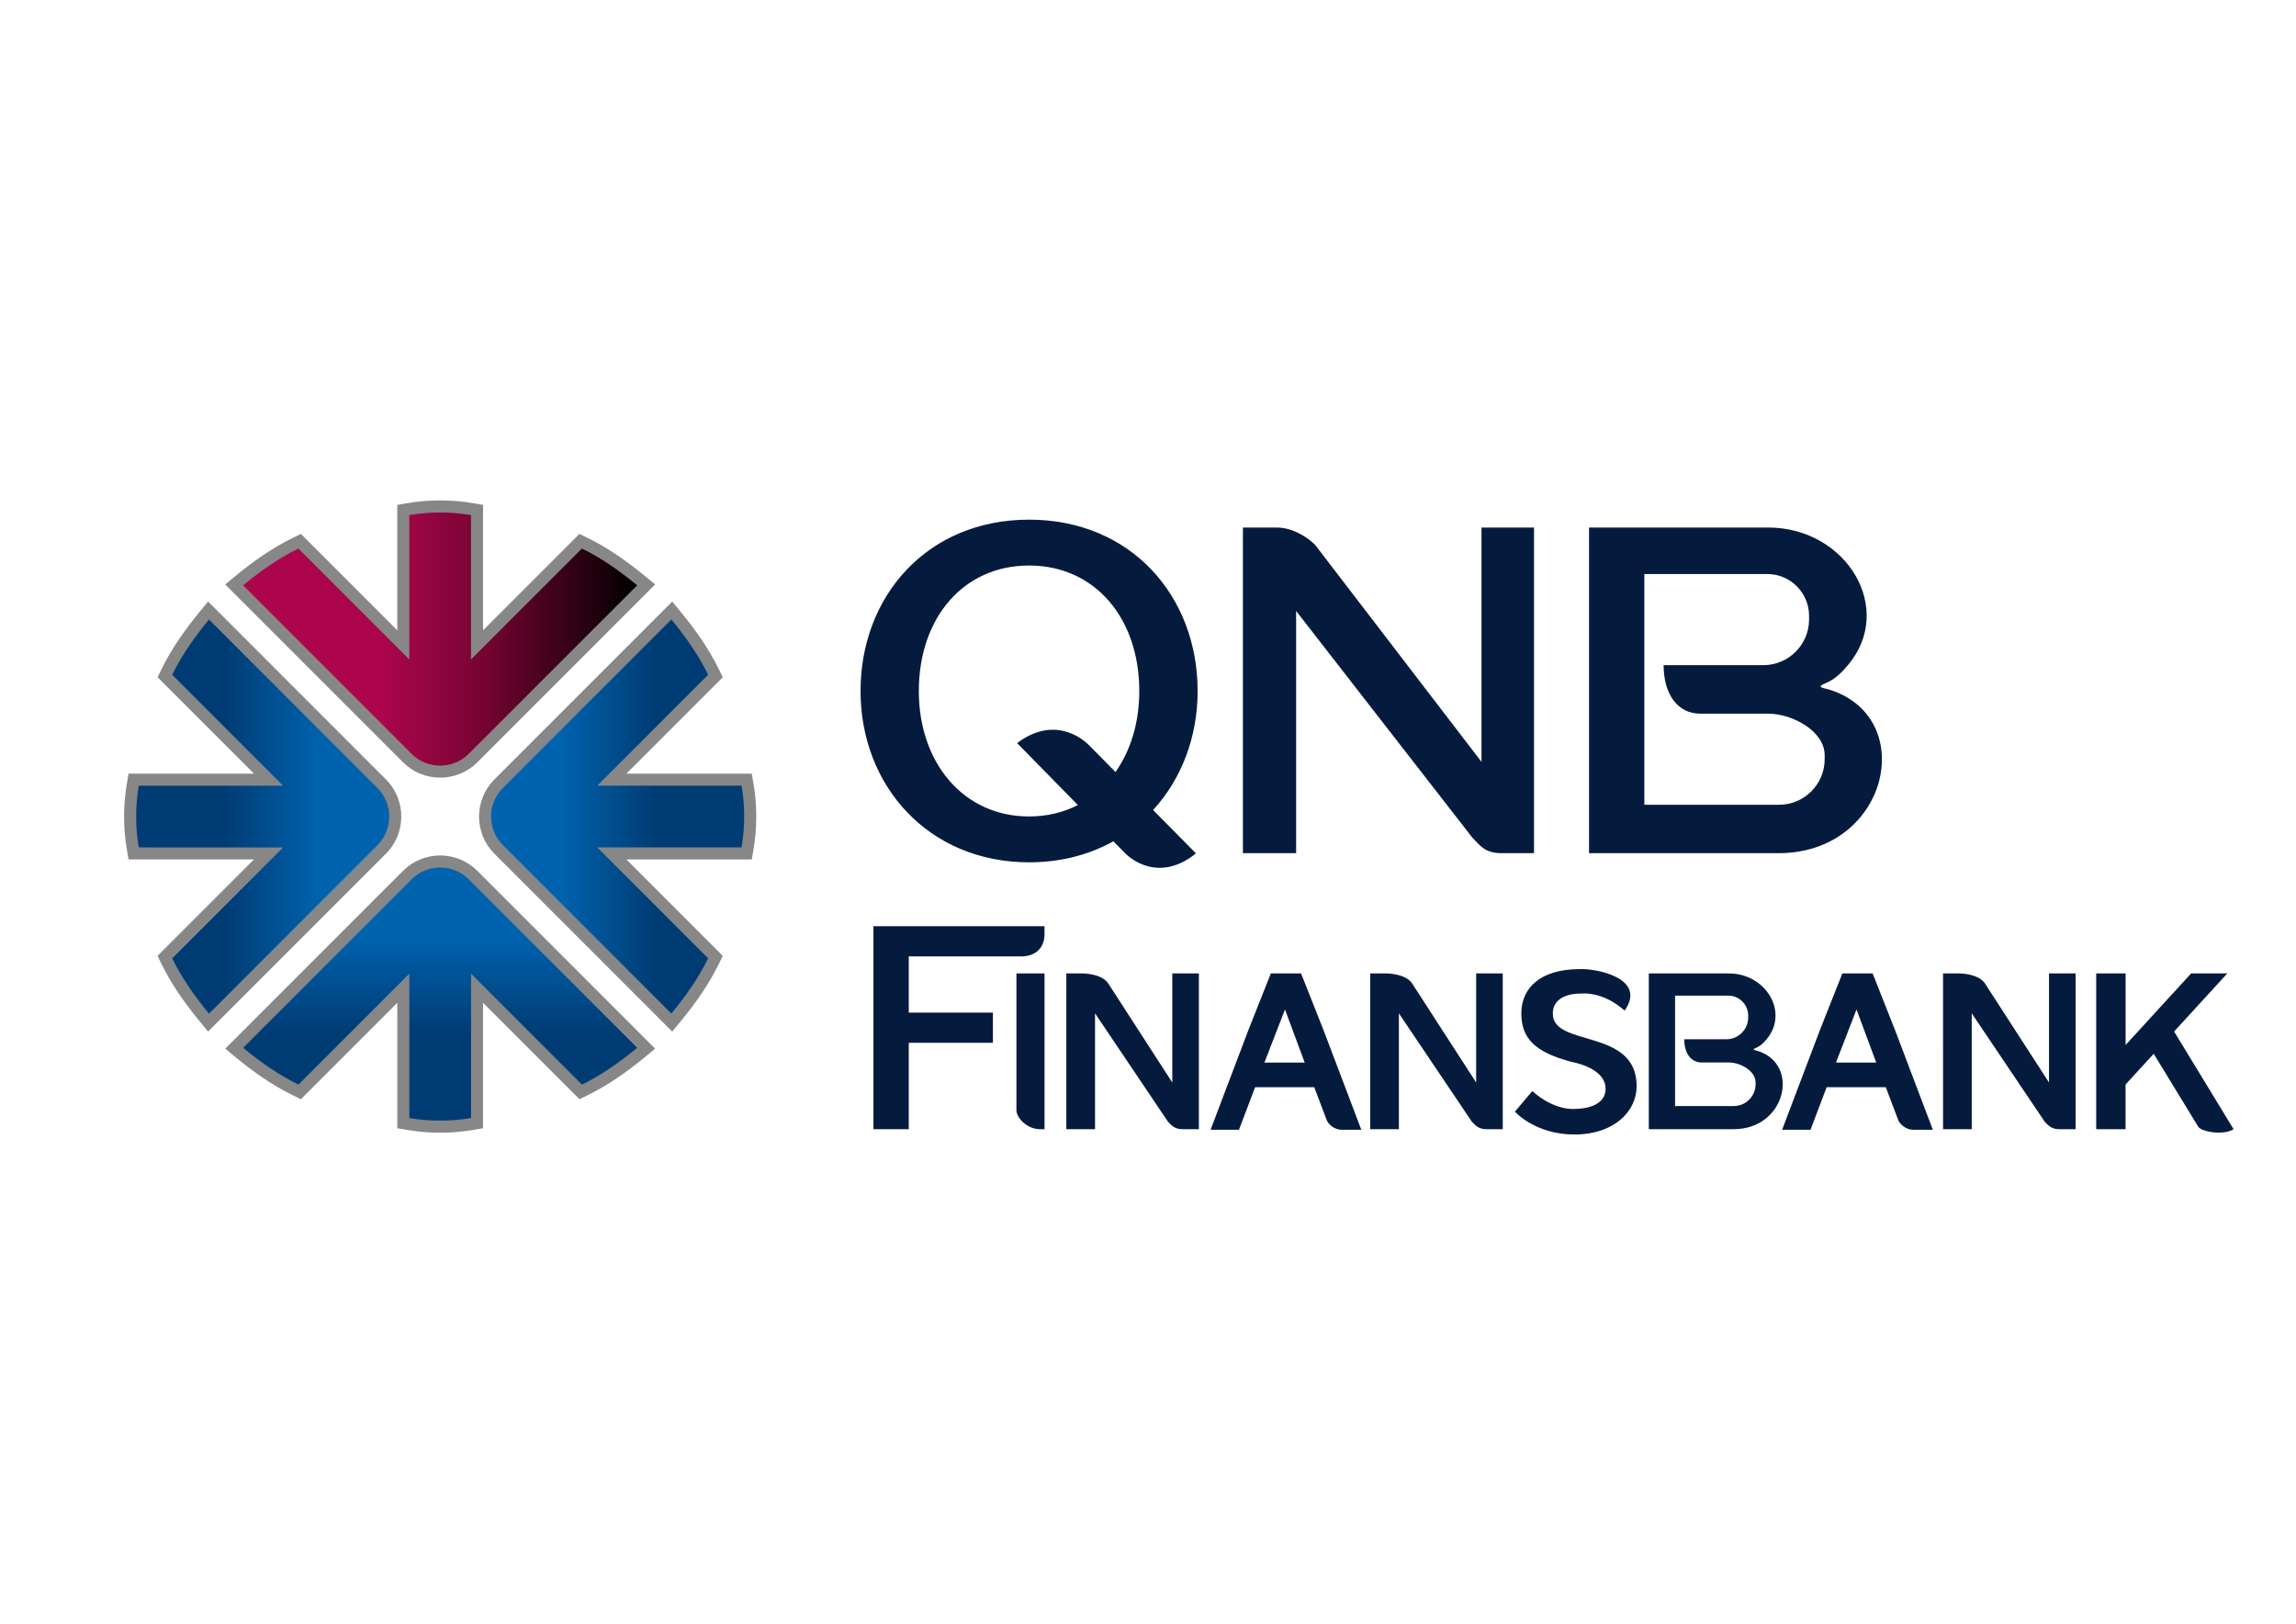 <?xml version="1.0" encoding="utf-8"?>
<!-- Generator: Adobe Illustrator 23.0.1, SVG Export Plug-In . SVG Version: 6.00 Build 0)  -->
<svg version="1.1" id="Paraf_Logo_Pantone_801C" xmlns="http://www.w3.org/2000/svg" xmlns:xlink="http://www.w3.org/1999/xlink"
	 x="0px" y="0px" viewBox="0 0 841.89 595.28" style="enable-background:new 0 0 841.89 595.28;" xml:space="preserve">
<style type="text/css">
	.st0{fill-rule:evenodd;clip-rule:evenodd;fill:#878787;}
	.st1{clip-path:url(#SVGID_2_);fill:url(#SVGID_3_);}
	.st2{clip-path:url(#SVGID_5_);fill:url(#SVGID_6_);}
	.st3{clip-path:url(#SVGID_8_);fill:url(#SVGID_9_);}
	.st4{clip-path:url(#SVGID_11_);fill:url(#SVGID_12_);}
	.st5{fill-rule:evenodd;clip-rule:evenodd;fill:#051B3E;}
</style>
<path class="st0" d="M145.68,367.64l-35.35,35.35l-2.83-1.38c-7.59-3.69-14.66-8.69-21.16-14.05l-3.76-3.1l65.22-65.22
	c3.61-3.61,8.49-5.61,13.6-5.61c5.11,0,9.98,2,13.6,5.61l65.22,65.22l-3.76,3.1c-6.5,5.36-13.56,10.36-21.16,14.05l-2.83,1.38
	l-35.35-35.35v45.99l-3.68,0.63c-3.98,0.68-8,1.01-12.04,1.01c-4.04,0-8.06-0.33-12.04-1.01l-3.68-0.63V367.64z M229.67,315.09
	l35.35,35.35l-1.38,2.83c-3.69,7.59-8.69,14.66-14.05,21.16l-3.1,3.76l-65.22-65.22c-3.61-3.61-5.61-8.49-5.61-13.6
	c0-5.11,2-9.98,5.61-13.6l65.22-65.22l3.1,3.76c5.36,6.5,10.36,13.56,14.05,21.16l1.38,2.83l-35.35,35.35h45.99l0.63,3.68
	c0.68,3.98,1.01,8,1.01,12.04c0,4.04-0.33,8.06-1.01,12.04l-0.63,3.68H229.67z M177.12,231.09l35.35-35.35l2.83,1.38
	c7.59,3.69,14.66,8.69,21.16,14.05l3.76,3.1L175,279.49c-3.61,3.61-8.49,5.61-13.6,5.61c-5.11,0-9.98-2-13.6-5.61l-65.22-65.22
	l3.76-3.1c6.5-5.36,13.56-10.36,21.16-14.05l2.83-1.38l35.35,35.35v-45.99l3.68-0.63c3.98-0.68,8-1.01,12.04-1.01
	c4.04,0,8.06,0.33,12.04,1.01l3.68,0.63V231.09z M93.13,283.64l-35.35-35.35l1.38-2.83c3.69-7.59,8.69-14.66,14.05-21.16l3.1-3.76
	l65.22,65.22c3.61,3.61,5.61,8.49,5.61,13.6c0,5.11-2,9.98-5.61,13.6L76.3,378.18l-3.1-3.76c-5.36-6.5-10.36-13.56-14.05-21.16
	l-1.38-2.83l35.35-35.35H47.14l-0.63-3.68c-0.68-3.98-1.01-8-1.01-12.04c0-4.04,0.33-8.06,1.01-12.04l0.63-3.68H93.13z"/>
<g>
	<defs>
		<path id="SVGID_1_" d="M49.93,299.36c-0.01-3.67,0.29-7.43,0.95-11.3h52.93l-40.67-40.67c3.28-6.76,7.92-13.52,13.49-20.27
			l61.78,61.78c2.88,2.88,4.32,6.68,4.32,10.47c0,3.8-1.44,7.59-4.32,10.47l-61.78,61.78c-5.57-6.76-10.2-13.52-13.49-20.27
			l40.67-40.67H50.87C50.22,306.8,49.92,303.04,49.93,299.36"/>
	</defs>
	<clipPath id="SVGID_2_">
		<use xlink:href="#SVGID_1_"  style="overflow:visible;"/>
	</clipPath>
	<linearGradient id="SVGID_3_" gradientUnits="userSpaceOnUse" x1="49.921" y1="299.365" x2="142.714" y2="299.365">
		<stop  offset="0" style="stop-color:#003C74"/>
		<stop  offset="0.35" style="stop-color:#003C74"/>
		<stop  offset="0.73" style="stop-color:#0063AF"/>
		<stop  offset="1" style="stop-color:#0063AF"/>
	</linearGradient>
	<rect x="49.92" y="227.12" class="st1" width="92.79" height="144.49"/>
</g>
<g>
	<defs>
		<path id="SVGID_4_" d="M161.4,187.89c3.67-0.01,7.43,0.29,11.3,0.95v52.93l40.67-40.67c6.76,3.28,13.52,7.92,20.27,13.49
			l-61.78,61.78c-2.88,2.88-6.68,4.32-10.47,4.32c-3.8,0-7.59-1.44-10.47-4.32l-61.78-61.78c6.76-5.57,13.52-10.2,20.27-13.49
			l40.67,40.67v-52.93C153.97,188.18,157.73,187.89,161.4,187.89"/>
	</defs>
	<clipPath id="SVGID_5_">
		<use xlink:href="#SVGID_4_"  style="overflow:visible;"/>
	</clipPath>
	<linearGradient id="SVGID_6_" gradientUnits="userSpaceOnUse" x1="89.152" y1="234.283" x2="233.647" y2="234.283">
		<stop  offset="0" style="stop-color:#AC054C"/>
		<stop  offset="0.35" style="stop-color:#AC054C"/>
		<stop  offset="0.61" style="stop-color:#760432"/>
		<stop  offset="1" style="stop-color:#000000"/>
	</linearGradient>
	<rect x="89.15" y="187.89" class="st2" width="144.49" height="92.79"/>
</g>
<g>
	<defs>
		<path id="SVGID_7_" d="M272.87,299.36c0.01,3.67-0.29,7.43-0.95,11.3h-52.93l40.67,40.67c-3.28,6.76-7.92,13.52-13.49,20.27
			l-61.78-61.78c-2.88-2.88-4.32-6.67-4.32-10.47c0-3.8,1.44-7.59,4.32-10.47l61.78-61.78c5.57,6.76,10.2,13.52,13.49,20.27
			l-40.67,40.67h52.93C272.58,291.93,272.88,295.69,272.87,299.36"/>
	</defs>
	<clipPath id="SVGID_8_">
		<use xlink:href="#SVGID_7_"  style="overflow:visible;"/>
	</clipPath>
	<linearGradient id="SVGID_9_" gradientUnits="userSpaceOnUse" x1="180.085" y1="299.365" x2="272.878" y2="299.365">
		<stop  offset="0" style="stop-color:#0063AF"/>
		<stop  offset="0.27" style="stop-color:#0063AF"/>
		<stop  offset="0.65" style="stop-color:#003C74"/>
		<stop  offset="1" style="stop-color:#003C74"/>
	</linearGradient>
	<rect x="180.09" y="227.12" class="st3" width="92.79" height="144.49"/>
</g>
<g>
	<defs>
		<path id="SVGID_10_" d="M161.4,410.84c-3.67,0.01-7.43-0.29-11.3-0.95v-52.93l-40.67,40.67c-6.76-3.28-13.52-7.92-20.27-13.49
			l61.78-61.78c2.88-2.88,6.68-4.32,10.47-4.32c3.8,0,7.59,1.44,10.47,4.32l61.78,61.78c-6.76,5.57-13.52,10.2-20.27,13.49
			l-40.67-40.67v52.93C168.83,410.55,165.07,410.84,161.4,410.84"/>
	</defs>
	<clipPath id="SVGID_11_">
		<use xlink:href="#SVGID_10_"  style="overflow:visible;"/>
	</clipPath>
	<linearGradient id="SVGID_12_" gradientUnits="userSpaceOnUse" x1="161.4" y1="410.843" x2="161.4" y2="318.051">
		<stop  offset="0" style="stop-color:#003C74"/>
		<stop  offset="0.35" style="stop-color:#003C74"/>
		<stop  offset="0.73" style="stop-color:#0063AF"/>
		<stop  offset="1" style="stop-color:#0063AF"/>
	</linearGradient>
	<rect x="89.15" y="318.05" class="st4" width="144.49" height="92.79"/>
</g>
<path class="st5" d="M602.95,210.45h45.1c8.41,0,15.29,6.88,15.29,15.29v1.41c0,9.18-7.51,16.7-16.7,16.7h-36.63
	c0,10.71,5.19,17.79,13.42,17.79h24.89c8.96,0,20.75,6.41,20.75,15.29v1.41c0,9.18-7.51,16.7-16.7,16.7h-49.43v-26.57v-6.83v-17.79
	V210.45z M455.75,193.4h12.33c6.1,0,11.51,3.72,14.13,6.34l61.02,79.57V193.4h19.26v119.38h-12.08c-6.1,0-7.96-3.13-10.58-5.75
	l-64.57-83.04v88.79h-19.51V193.4z M372.96,272.44l22.27,22.7c-5.27,2.7-11.29,4.19-17.9,4.19c-24.02,0-40.42-19.64-40.42-46
	c0-26.59,16.18-46,40.42-46c24.24,0,40.42,19.41,40.42,46c0,11.56-3.15,21.82-8.72,29.71l-9.7-9.82
	C399.34,273.22,388.1,260.97,372.96,272.44z M377.34,190.51c37.41,0,61.8,28.12,61.8,62.81c0,16.96-5.94,32.34-16.33,43.64
	l15.7,15.89c0,0-5.77,5.31-13.26,5.31c-7.49,0-12.41-5.07-12.41-5.07l-4.57-4.66c-8.84,4.91-19.28,7.71-30.93,7.71
	c-36.94,0-61.8-28.12-61.8-62.81C315.54,218.64,339.93,190.51,377.34,190.51z M633.9,356.87h-29.32v27.86v29.25h31.1
	c19.09,0,24.42-23.56,9.08-28.61c-1.23-0.41-2.75-0.43-0.8-1.24c1.51-0.63,2.63-1.71,3.82-3.13
	C656.07,371.11,647.53,356.87,633.9,356.87z M390.99,356.87h5.61c2.78,0,7.63,0.69,9.68,3.54l23.57,36.45v-39.99h9.75v57.11h-6.08
	c-2.78,0-4.06-1.5-5.25-2.75l-26.75-39.73v42.48h-10.52V356.87z M502.41,356.87h5.61c2.78,0,7.63,0.69,9.68,3.54l23.57,36.45v-39.99
	h9.75v57.11h-6.08c-2.78,0-4.06-1.5-5.25-2.75l-26.75-39.73v42.48h-10.52V356.87z M712.46,356.87h5.61c2.78,0,7.63,0.69,9.68,3.54
	l23.57,36.45v-39.99h9.75v57.11h-6.08c-2.78,0-4.06-1.5-5.25-2.75l-26.75-39.73v42.48h-10.52V356.87z M320.27,339.56H383v2.97
	c0,4.5-2.84,8.11-8.58,8.11h-41.2v20.59h30.86v11.08h-30.86v31.67h-12.95V339.56z M383,356.86v57.12h-1.63
	c-4.85,0-8.67-4.2-8.67-6.99V364.2v-7.33H383z M477.07,356.87l8.27,20.88l13.82,36.44h-7.29c-2.62,0-4.93-2.21-5.35-3.43
	l-4.62-12.18h-10.37h-11.31l-5.92,15.61h-10.41l13.82-36.44l8.27-20.88H477.07z M471.17,370.09l-7.53,19.46h14.76L471.17,370.09z
	 M686.64,356.87l8.27,20.88l13.82,36.44h-7.29c-2.62,0-4.93-2.21-5.35-3.43l-4.62-12.18h-10.37h-11.31l-5.92,15.61h-10.41
	l13.82-36.44l8.27-20.88H686.64z M680.74,370.09l-7.53,19.46h14.76L680.74,370.09z M561.85,400.01l-6.36,7.53
	c0,0,7.33,8.39,21.85,8.39s22.81-8.5,22.78-17.79c-0.07-21.45-30.88-14-30.74-26.61c0.09-7.8,10.42-7.26,10.42-7.26
	s7.69-1.09,15.92,6.24c8.5-12.15-11.17-15.53-16.42-15.22c-14.51,0-21.46,6.94-21.46,16.23s5.11,14.23,18.41,17.79
	c0,0,12.48,2.03,12.48,9.83c0,7.8-11.47,7.41-11.47,7.41S570.08,407.34,561.85,400.01z M768.64,356.87h10.77v26.25l24.03-26.25
	h13.26l-19.5,21.3l21.8,35.81c-3.69,2.39-11.83,0.96-12.95-0.9l-16.33-26.75L779.4,397.6v16.38h-10.77V356.87z M614.22,365.02h19.54
	c3.99,0,7.26,3.29,7.26,7.32v0.67c0,4.39-3.57,7.99-7.93,7.99h-15.52c0,5.13,2.46,8.51,6.37,8.51h9.94c4.25,0,9.85,3.07,9.85,7.32
	v0.67c0,4.39-3.57,7.99-7.93,7.99h-21.59v-12.71v-3.27V381V365.02z M648.36,193.4h-65.7v58.25v61.14h69.46
	c40.22,0,51.44-49.25,19.12-59.81c-2.6-0.85-5.79-0.9-1.69-2.59c3.18-1.31,5.55-3.58,8.05-6.55
	C695.04,223.18,677.07,193.4,648.36,193.4z"/>
</svg>
